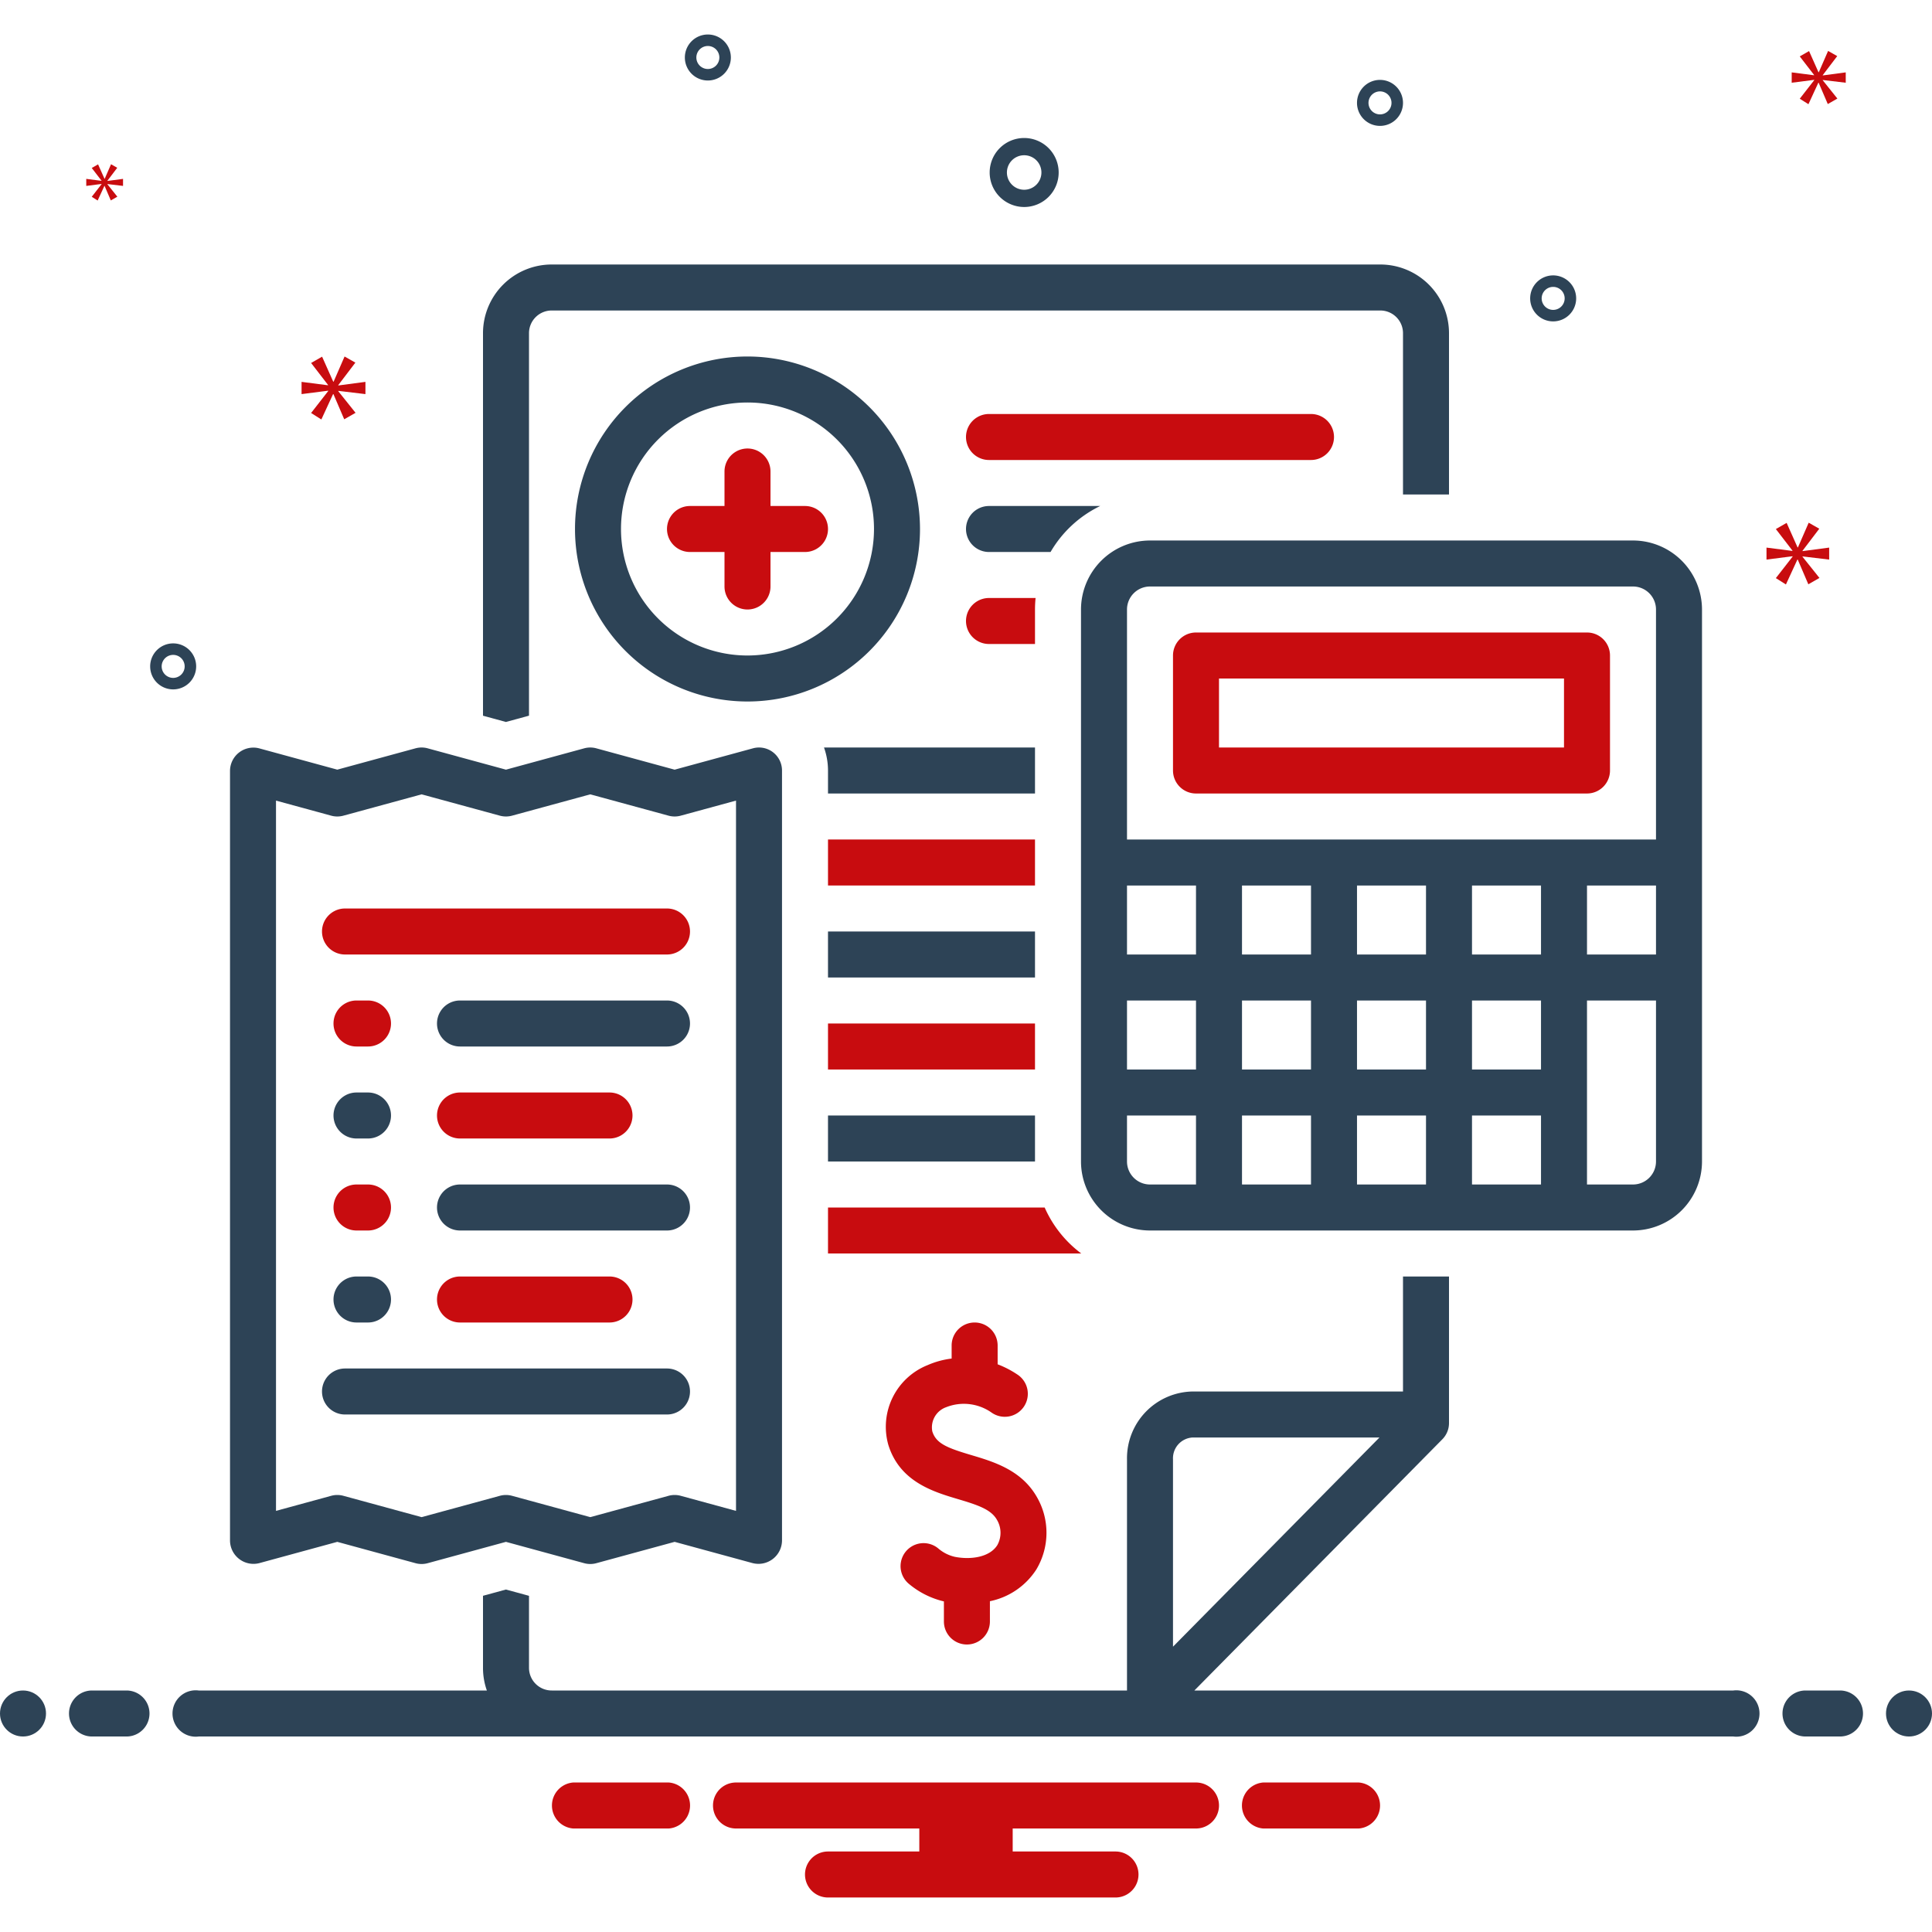<svg id="Layer_1" viewBox="0 0 168 168" xmlns="http://www.w3.org/2000/svg" data-name="Layer 1" width="300" height="300" version="1.1" xmlns:xlink="http://www.w3.org/1999/xlink" xmlns:svgjs="http://svgjs.dev/svgjs"><g transform="matrix(1,0,0,1,0,0)"><path d="m65 31a15 15 0 1 0 15 15 15.017 15.017 0 0 0 -15-15zm0 26a11 11 0 1 1 11-11 11.012 11.012 0 0 1 -11 11z" fill="#2d4356ff" data-original-color="#2d4356ff" stroke="none"/><path d="m70 44h-3v-3a2 2 0 0 0 -4 0v3h-3a2 2 0 0 0 0 4h3v3a2 2 0 1 0 4 0v-3h3a2 2 0 0 0 0-4z" fill="#c80c0fff" data-original-color="#0bceb2ff" stroke="none"/><path d="m116 38a2 2 0 0 0 -2-2h-28a2 2 0 0 0 0 4h28a2 2 0 0 0 2-2z" fill="#c80c0fff" data-original-color="#0bceb2ff" stroke="none"/><path d="m84.079 143a2 2 0 0 0 2-2v-1.764a6.295 6.295 0 0 0 4.036-2.758 6.214 6.214 0 0 0 .021-6.349c-1.341-2.312-3.754-3.029-5.692-3.605-2.098-.623-3.051-1.007-3.375-2.061a1.859 1.859 0 0 1 1.212-2.1 4.187 4.187 0 0 1 3.937.467 2 2 0 1 0 2.238-3.314 8.522 8.522 0 0 0 -1.705-.881v-1.635a2 2 0 0 0 -4 0v1.135a7.483 7.483 0 0 0 -2.098.575 5.774 5.774 0 0 0 -3.409 6.923c.991 3.218 3.921 4.089 6.061 4.726 1.76.522 2.865.903 3.373 1.779a2.207 2.207 0 0 1 .047 2.218c-.672 1.073-2.337 1.287-3.684 1.023a3.359 3.359 0 0 1 -1.451-.73 2 2 0 0 0 -2.56 3.074 7.36 7.36 0 0 0 3.049 1.53v1.747a2 2 0 0 0 2 2z" fill="#c80c0fff" data-original-color="#0bceb2ff" stroke="none"/><path d="m148 101v-48a6.007 6.007 0 0 0 -6-6h-42a6.007 6.007 0 0 0 -6 6v48a6.007 6.007 0 0 0 6 6h42a6.007 6.007 0 0 0 6-6zm-4-18h-6v-6h6zm-40 20h-4a2.002 2.002 0 0 1 -2-2v-4h6zm0-10h-6v-6h6zm0-10h-6v-6h6zm10 20h-6v-6h6zm0-10h-6v-6h6zm0-10h-6v-6h6zm-16-10v-20a2.002 2.002 0 0 1 2-2h42a2.002 2.002 0 0 1 2 2v20zm26 30h-6v-6h6zm0-10h-6v-6h6zm0-10h-6v-6h6zm10 20h-6v-6h6zm0-10h-6v-6h6zm0-10h-6v-6h6zm4 4h6v14a2.002 2.002 0 0 1 -2 2h-4z" fill="#2d4356ff" data-original-color="#2d4356ff" stroke="none"/><path d="m138 55h-34a2 2 0 0 0 -2 2v10a2 2 0 0 0 2 2h34a2 2 0 0 0 2-2v-10a2 2 0 0 0 -2-2zm-2 10h-30v-6h30z" fill="#c80c0fff" data-original-color="#0bceb2ff" stroke="none"/><path d="m36.135 65.07-6.805 1.856-6.807-1.857a2.033 2.033 0 0 0 -2.522 1.976v66.909a2.043 2.043 0 0 0 2.526 1.976l6.803-1.856 6.805 1.856a2.005 2.005 0 0 0 1.053 0l6.808-1.856 6.805 1.856a2.004 2.004 0 0 0 1.052 0l6.811-1.856s6.76 1.843 6.767 1.845a2.047 2.047 0 0 0 2.57-1.964v-66.954a2 2 0 0 0 -2.526-1.93l-6.811 1.857-6.811-1.857a2.004 2.004 0 0 0 -1.052 0l-6.805 1.856-6.808-1.856a1.995 1.995 0 0 0 -1.053 0zm8.387 5.859 6.805-1.856 6.811 1.856a2.002 2.002 0 0 0 1.052 0l4.811-1.312v61.764l-4.811-1.312a2.002 2.002 0 0 0 -1.052 0l-6.811 1.856-6.805-1.856a2.005 2.005 0 0 0 -1.053 0l-6.808 1.856-6.805-1.856a2.005 2.005 0 0 0 -1.053 0l-4.803 1.311v-61.762l4.803 1.311a2.005 2.005 0 0 0 1.053 0l6.805-1.856 6.808 1.856a2.016 2.016 0 0 0 1.053 0z" fill="#2d4356ff" data-original-color="#2d4356ff" stroke="none"/><path d="m28 81a2 2 0 0 0 2 2h28a2 2 0 0 0 0-4h-28a2 2 0 0 0 -2 2z" fill="#c80c0fff" data-original-color="#0bceb2ff" stroke="none"/><path d="m58 119h-28a2 2 0 0 0 0 4h28a2 2 0 0 0 0-4z" fill="#2d4356ff" data-original-color="#2d4356ff" stroke="none"/><path d="m58 87h-18a2 2 0 1 0 0 4h18a2 2 0 0 0 0-4z" fill="#2d4356ff" data-original-color="#2d4356ff" stroke="none"/><path d="m40 99h13a2 2 0 0 0 0-4h-13a2 2 0 1 0 0 4z" fill="#c80c0fff" data-original-color="#0bceb2ff" stroke="none"/><path d="m58 103h-18a2 2 0 1 0 0 4h18a2 2 0 0 0 0-4z" fill="#2d4356ff" data-original-color="#2d4356ff" stroke="none"/><path d="m53 115a2 2 0 0 0 0-4h-13a2 2 0 1 0 0 4z" fill="#c80c0fff" data-original-color="#0bceb2ff" stroke="none"/><path d="m31 99h1a2 2 0 0 0 0-4h-1a2 2 0 0 0 0 4z" fill="#2d4356ff" data-original-color="#2d4356ff" stroke="none"/><path d="m31 115h1a2 2 0 0 0 0-4h-1a2 2 0 0 0 0 4z" fill="#2d4356ff" data-original-color="#2d4356ff" stroke="none"/><path d="m31 107h1a2 2 0 0 0 0-4h-1a2 2 0 0 0 0 4z" fill="#c80c0fff" data-original-color="#0bceb2ff" stroke="none"/><path d="m31 91h1a2 2 0 0 0 0-4h-1a2 2 0 0 0 0 4z" fill="#c80c0fff" data-original-color="#0bceb2ff" stroke="none"/><path d="m126 43v-14.058a5.977 5.977 0 0 0 -5.999-5.942h-72.002a5.977 5.977 0 0 0 -5.999 5.942v33.294l1.995.544 2.005-.547v-33.291a1.974 1.974 0 0 1 1.999-1.942h72.002a1.974 1.974 0 0 1 1.999 1.942v14.058z" fill="#2d4356ff" data-original-color="#2d4356ff" stroke="none"/><path d="m90.841 105h-18.841v4h22.025a10.046 10.046 0 0 1 -3.185-4z" fill="#c80c0fff" data-original-color="#0bceb2ff" stroke="none"/><path d="m72 97h18v4h-18z" fill="#2d4356ff" data-original-color="#2d4356ff" stroke="none"/><path d="m72 89h18v4h-18z" fill="#c80c0fff" data-original-color="#0bceb2ff" stroke="none"/><path d="m72 81h18v4h-18z" fill="#2d4356ff" data-original-color="#2d4356ff" stroke="none"/><path d="m72 73h18v4h-18z" fill="#c80c0fff" data-original-color="#0bceb2ff" stroke="none"/><path d="m72 69h18v-4h-18.348a5.972 5.972 0 0 1 .348 2z" fill="#2d4356ff" data-original-color="#2d4356ff" stroke="none"/><path d="m90 56v-3c0-.338.018-.671.051-1h-4.051a2 2 0 0 0 0 4z" fill="#c80c0fff" data-original-color="#0bceb2ff" stroke="none"/><g fill="#2d4356"><path d="m86 44a2 2 0 0 0 0 4h5.353a10.052 10.052 0 0 1 4.317-4z" fill="#2d4356ff" data-original-color="#2d4356ff" stroke="none"/><path d="m89.058 18a3 3 0 1 0 -3-3 3.003 3.003 0 0 0 3 3zm0-4.5a1.5 1.5 0 1 1 -1.5 1.5 1.501 1.501 0 0 1 1.5-1.5z" fill="#2d4356ff" data-original-color="#2d4356ff" stroke="none"/><path d="m120 6.947a2 2 0 1 0 2 2 2.002 2.002 0 0 0 -2-2zm0 3a1 1 0 1 1 1-1 1.001 1.001 0 0 1 -1 1z" fill="#2d4356ff" data-original-color="#2d4356ff" stroke="none"/><path d="m61.553 3a2 2 0 1 0 2 2 2.002 2.002 0 0 0 -2-2zm0 3a1 1 0 1 1 1-1 1.001 1.001 0 0 1 -1 1z" fill="#2d4356ff" data-original-color="#2d4356ff" stroke="none"/><path d="m135.058 23.947a2 2 0 1 0 2 2 2.002 2.002 0 0 0 -2-2zm0 3a1 1 0 1 1 1-1 1.001 1.001 0 0 1 -1 1z" fill="#2d4356ff" data-original-color="#2d4356ff" stroke="none"/><path d="m17.058 57.947a2 2 0 1 0 -2 2 2.002 2.002 0 0 0 2-2zm-3 0a1 1 0 1 1 1 1 1.001 1.001 0 0 1 -1-1z" fill="#2d4356ff" data-original-color="#2d4356ff" stroke="none"/></g><path d="m29.416 33.487 1.486-1.955-.939-.532-.954 2.19h-.032l-.969-2.175-.956.548 1.472 1.909v.031l-2.301-.297v1.064l2.316-.297v.031l-1.487 1.908.892.564 1.018-2.206h.031l.939 2.19.986-.563-1.502-1.878v-.031l2.361.282v-1.064l-2.361.313z" fill="#c80c0fff" data-original-color="#0bceb2ff" stroke="none"/><path d="m8.834 16.013-.856 1.099.514.325.586-1.271h.017l.541 1.262.568-.325-.865-1.081v-.018l1.36.162v-.612l-1.36.18v-.018l.856-1.126-.54-.307-.55 1.261h-.018l-.559-1.252-.55.315.848 1.1v.018l-1.325-.171v.612l1.333-.171z" fill="#c80c0fff" data-original-color="#0bceb2ff" stroke="none"/><path d="m159.058 48.66v-1.043l-2.317.306v-.03l1.458-1.918-.921-.522-.936 2.148h-.031l-.951-2.133-.937.537 1.443 1.873v.03l-2.257-.291v1.043l2.272-.291v.03l-1.458 1.872.875.553.998-2.164h.03l.921 2.149.967-.553-1.473-1.842v-.03z" fill="#c80c0fff" data-original-color="#0bceb2ff" stroke="none"/><path d="m158.501 6.532 1.258-1.654-.794-.45-.808 1.853h-.027l-.82-1.84-.809.463 1.245 1.615v.027l-1.946-.252v.9l1.959-.251v.026l-1.258 1.615.755.477.861-1.867h.026l.795 1.854.834-.477-1.271-1.589v-.026l1.998.238v-.9l-1.998.265z" fill="#c80c0fff" data-original-color="#0bceb2ff" stroke="none"/><circle cx="2" cy="149" fill="#2d4356ff" r="2" data-original-color="#2d4356ff" stroke="none"/><path d="m11 147h-3a2 2 0 0 0 0 4h3a2 2 0 0 0 0-4z" fill="#2d4356ff" data-original-color="#2d4356ff" stroke="none"/><path d="m160 147h-3a2 2 0 0 0 0 4h3a2 2 0 0 0 0-4z" fill="#2d4356ff" data-original-color="#2d4356ff" stroke="none"/><circle cx="166" cy="149" fill="#2d4356ff" r="2" data-original-color="#2d4356ff" stroke="none"/><path d="m118.154 155h-8.308a2.006 2.006 0 0 0 0 4h8.308a2.006 2.006 0 0 0 0-4z" fill="#c80c0fff" data-original-color="#0bceb2ff" stroke="none"/><path d="m58.154 155h-8.308a2.006 2.006 0 0 0 0 4h8.308a2.006 2.006 0 0 0 0-4z" fill="#c80c0fff" data-original-color="#0bceb2ff" stroke="none"/><path d="m104 155h-40a2 2 0 0 0 0 4h15.94v2h-7.94a2 2 0 0 0 0 4h25a2 2 0 0 0 0-4h-8.94v-2h15.94a2 2 0 0 0 0-4z" fill="#c80c0fff" data-original-color="#0bceb2ff" stroke="none"/><path d="m150.721 147h-46.862l21.564-21.847a2 2 0 0 0 .577-1.405v-12.748h-4v10h-18.302a5.806 5.806 0 0 0 -5.698 5.896v20.104h-50.001a1.974 1.974 0 0 1 -1.999-1.942v-6.291l-2.005-.547-1.995.544v6.294a5.854 5.854 0 0 0 .336 1.942h-25.057a2.017 2.017 0 1 0 0 4h133.443a2.017 2.017 0 1 0 0-4zm-48.721-20.104a1.807 1.807 0 0 1 1.698-1.896h16.256l-17.954 18.19z" fill="#2d4356ff" data-original-color="#2d4356ff" stroke="none"/></g></svg>